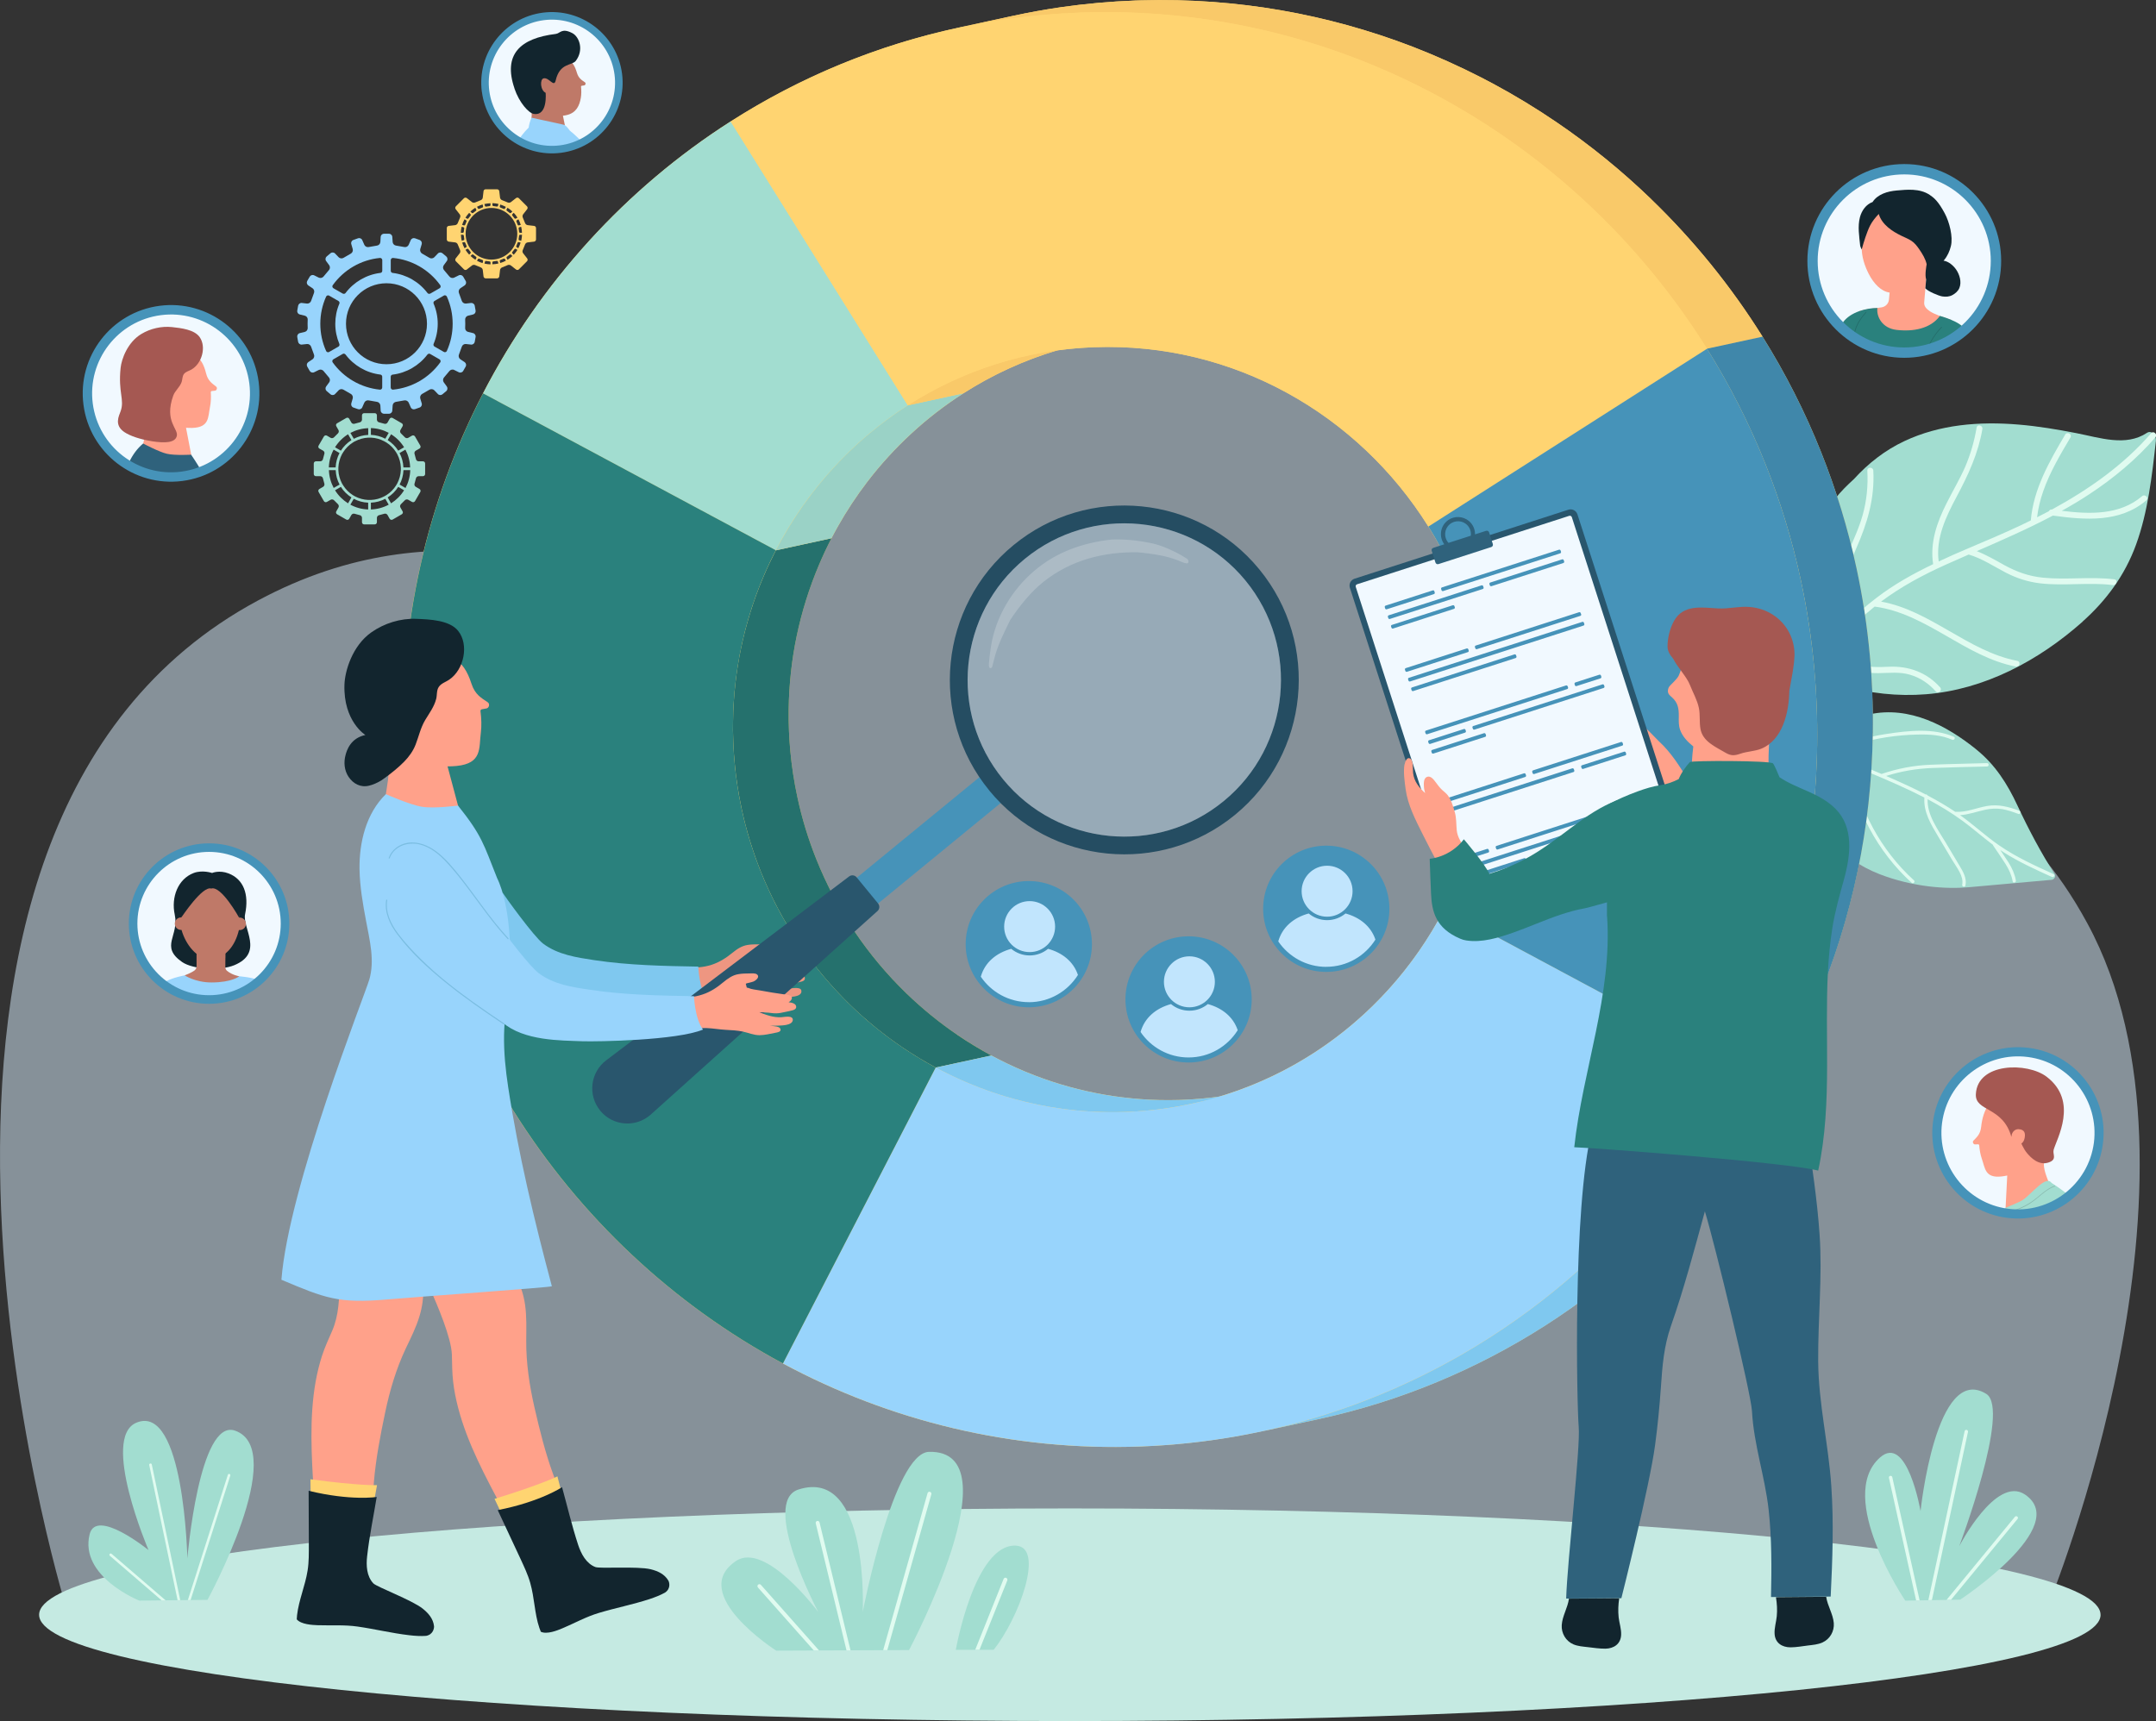<?xml version="1.0" encoding="UTF-8"?>
<svg xmlns="http://www.w3.org/2000/svg" xmlns:xlink="http://www.w3.org/1999/xlink" viewBox="0 0 419 334.54">
  <rect x="0" y="0" width="419" height="334.54" fill="#333333" stroke="none"/>
  <defs>
    <style>
      .cls-1 {
        clip-path: url(#clippath-4);
      }

      .cls-2 {
        fill: #ffd471;
      }

      .cls-3 {
        fill: #4087aa;
      }

      .cls-4 {
        fill: #f9c969;
      }

      .cls-5 {
        fill: #29566d;
      }

      .cls-6 {
        fill: #dbf1ff;
        opacity: .5;
      }

      .cls-7 {
        fill: none;
      }

      .cls-8 {
        fill: #254d62;
      }

      .cls-9 {
        fill: #25716d;
      }

      .cls-10 {
        clip-path: url(#clippath-1);
      }

      .cls-11 {
        fill: #a2ddd0;
      }

      .cls-12 {
        fill: #fff;
        mix-blend-mode: screen;
        opacity: .2;
      }

      .cls-13 {
        mix-blend-mode: multiply;
      }

      .cls-13, .cls-14 {
        opacity: .3;
      }

      .cls-13, .cls-15 {
        fill: #bf7968;
      }

      .cls-16 {
        isolation: isolate;
      }

      .cls-17 {
        fill: #f1f9ff;
      }

      .cls-18 {
        fill: #e0fbf0;
      }

      .cls-19 {
        fill: #ffd471;
      }

      .cls-20 {
        clip-path: url(#clippath-3);
      }

      .cls-21 {
        fill: #c5eae2;
      }

      .cls-14 {
        fill: #bfe4fd;
      }

      .cls-22 {
        fill: #9ad2c6;
      }

      .cls-23 {
        fill: #87b8ad;
      }

      .cls-24 {
        fill: #c1e5fd;
      }

      .cls-25 {
        fill: #2f627c;
      }

      .cls-26 {
        fill: #ffa18a;
      }

      .cls-27 {
        clip-path: url(#clippath-2);
      }

      .cls-28 {
        fill: #236b68;
      }

      .cls-29 {
        fill: #2a817d;
      }

      .cls-30 {
        fill: #a55852;
      }

      .cls-31 {
        fill: #7abde1;
      }

      .cls-32 {
        fill: #7fc8ef;
      }

      .cls-33 {
        fill: #ee9681;
      }

      .cls-34 {
        clip-path: url(#clippath);
      }

      .cls-35 {
        fill: #98d4fc;
      }

      .cls-36 {
        fill: #12252e;
      }

      .cls-37 {
        fill: #4693b9;
      }
    </style>
    <clipPath id="clippath">
      <path class="cls-7" d="M94.36,17.75c.92,7.12,7.45,12.15,14.57,11.22,7.12-.92,12.15-7.44,11.23-14.56-.92-7.12-7.44-12.15-14.56-11.23-7.12.92-12.15,7.44-11.23,14.57Z"/>
    </clipPath>
    <clipPath id="clippath-1">
      <path class="cls-7" d="M407.8,222.24c-1.12,8.63-9.03,14.73-17.66,13.61-8.63-1.12-14.73-9.02-13.61-17.66,1.12-8.64,9.02-14.73,17.66-13.61,8.63,1.12,14.73,9.03,13.61,17.66Z"/>
    </clipPath>
    <clipPath id="clippath-2">
      <path class="cls-7" d="M55.4,179.52c0,8.15-6.61,14.76-14.77,14.76s-14.76-6.61-14.76-14.76,6.61-14.77,14.76-14.77,14.77,6.61,14.77,14.77Z"/>
    </clipPath>
    <clipPath id="clippath-3">
      <path class="cls-7" d="M352.25,50.72c0,9.84,7.98,17.82,17.82,17.82s17.82-7.98,17.82-17.82-7.98-17.82-17.82-17.82-17.82,7.98-17.82,17.82Z"/>
    </clipPath>
    <clipPath id="clippath-4">
      <path class="cls-7" d="M17.12,78.56c1.15,8.9,9.31,15.18,18.21,14.03,8.9-1.15,15.19-9.3,14.03-18.21-1.16-8.9-9.31-15.18-18.21-14.03-8.9,1.15-15.19,9.3-14.03,18.21Z"/>
    </clipPath>
  </defs>
  <g class="cls-16">
    <g id="Layer_1" data-name="Layer 1">
      <g>
        <path class="cls-6" d="M12.68,311.85h385.45s34.19-83.22,7.54-132.35c-23.9-44.06-56.97-22.9-66.26-41.2-12.32-24.24-24.87-105.82-101.16-106.09-80.58-.28-90.29,80.6-105.01,80.6-18.72,0-47.19-15.32-83.04,3.88C-33.42,161.47,12.68,311.85,12.68,311.85Z"/>
        <path class="cls-21" d="M408.23,313.88c0,11.42-89.68,20.66-200.31,20.66S7.6,325.3,7.6,313.88s89.68-20.67,200.31-20.67,200.31,9.26,200.31,20.67Z"/>
        <g>
          <path class="cls-11" d="M370.27,311.13s-13.57-20.11-4.92-27.81c5.3-4.73,7.89,10.4,7.89,10.4,0,0,3-28.86,12.78-22.77,4.78,2.98-5.26,29.6-5.26,29.6,0,0,7.14-13.84,12.78-10.04,9.11,6.14-12.59,20.43-12.59,20.43l-10.68.2Z"/>
          <path class="cls-18" d="M375.45,311.03l7.01-32.69c.04-.17-.08-.36-.26-.4-.18-.04-.36.08-.39.25l-7.05,32.85.69-.02Z"/>
          <path class="cls-18" d="M379.17,310.96l12.92-15.7c.12-.14.1-.35-.04-.47-.15-.11-.36-.09-.47.05l-13.28,16.14.88-.02Z"/>
          <path class="cls-18" d="M373.06,311.08l-5.31-23.95c-.04-.18-.21-.29-.4-.25-.18.03-.3.21-.25.39l5.28,23.82h.68Z"/>
        </g>
        <g>
          <path class="cls-11" d="M40.32,310.99s15.94-29.19,5.36-32.9c-6.99-2.46-9.27,24.84-9.27,24.84,0,0-.62-30.26-9.9-26.39-7,2.92,2.35,24.76,2.35,24.76,0,0-10.16-8.25-11.44-3.07-2.04,8.23,9.65,12.9,9.65,12.9l13.24-.15Z"/>
          <path class="cls-18" d="M37.04,311.02l7.72-24.19c.04-.13-.03-.27-.16-.32-.13-.04-.27.03-.32.17l-7.77,24.34h.54Z"/>
          <path class="cls-18" d="M35.03,311.04l-5.53-26.37c-.03-.14-.16-.23-.3-.19-.14.03-.23.16-.2.29l5.51,26.27h.52Z"/>
          <path class="cls-18" d="M32.19,311.08l-10.51-9.05c-.11-.09-.27-.08-.36.03-.09.1-.08.27.03.36l10.07,8.67h.77Z"/>
        </g>
        <g>
          <path class="cls-11" d="M176.67,320.73s20.7-38.92,3.88-38.52c-6.91.17-12.89,31.13-12.89,31.13,0,0,1.36-28.24-12.48-23.81-7.48,2.4,3.84,23.81,3.84,23.81,0,0-10.25-13.83-16.02-9.89-9.4,6.39,7.85,17.4,7.85,17.4l25.81-.11Z"/>
          <path class="cls-11" d="M185.75,320.7s3.65-20.61,11.66-20.26c5.74.26.56,14.21-4.3,20.24,0,0-7.14.02-7.37.02Z"/>
          <path class="cls-18" d="M171.64,320.75l8.62-30.5c.06-.21.27-.33.47-.27.2.06.33.27.27.48l-8.56,30.29h-.8Z"/>
          <path class="cls-18" d="M164.51,320.79l-5.98-24.69c-.05-.2.08-.41.28-.46.2-.04.41.08.46.29l6.02,24.87h-.79Z"/>
          <path class="cls-18" d="M189.53,320.68l5.51-13.76c.08-.2.31-.3.5-.22.2.08.29.3.22.5l-5.4,13.47h-.84Z"/>
          <path class="cls-18" d="M158.16,320.82l-10.86-12.24c-.14-.16-.13-.41.03-.55.16-.14.4-.12.54.03l11.31,12.76h-1.03Z"/>
        </g>
        <g>
          <g>
            <g>
              <path class="cls-11" d="M404.71,120.84c4.51-4.01,8.22-8.92,10.43-15.02,2.29-6.32,3.08-13.26,3.84-20.12.13-1.08-.86-2.16-1.76-1.55-4.08,2.7-9.11.94-13.67.05-3.74-.73-7.5-1.36-11.26-1.67-7.62-.64-15.31-.03-22.2,3.22-3.71,1.74-7,4.29-9.81,7.39-1.29,1.16-2.52,2.4-3.65,3.8-5.97,7.36-9.6,18.31-7.69,28.86.95,5.26,4.8,6.21,8.95,7.42,5.4,1.57,10.97,2.17,16.41,1.73,11.32-.9,21.83-6.47,30.44-14.11Z"/>
              <path class="cls-18" d="M377.03,133.6c-2.56-2.9-6.12-4.17-9.92-4-2.15.11-4.14.13-6.22-.51-2-.61-3.86-1.6-5.69-2.58,2.82-2.94,5.72-5.82,8.88-8.4.08-.07.17-.12.25-.2,10.11,1.35,17.48,9.73,27.43,11.66.73.14,1.01-.97.28-1.11-9.63-1.87-16.82-9.78-26.47-11.52,3.88-2.9,8.13-5.18,12.55-7.17,1.49-.66,2.98-1.33,4.48-1.98,2.62.77,4.86,2.3,7.27,3.55,2.1,1.08,4.27,1.77,6.63,2.05,4.69.55,9.42-.25,14.12.34.73.09,1.01-1.03.28-1.12-4.6-.57-9.23.14-13.84-.32-2.71-.26-5.13-1.12-7.5-2.42-1.78-.98-3.51-2.01-5.39-2.74,5-2.18,9.99-4.36,14.8-6.91,6.24.86,13.02,1.42,18.15-2.96.57-.48-.27-1.29-.81-.82-4.39,3.74-10.21,3.52-15.62,2.85,1.81-1,3.59-2.06,5.33-3.21,4.75-3.12,9.13-6.77,12.86-11.06.49-.56-.33-1.37-.82-.81-5.39,6.21-12.11,10.92-19.28,14.83-.28-.04-.5.12-.6.33-.76.41-1.52.8-2.29,1.18.21-1.74.62-3.42,1.19-5.06,1.28-3.68,3.31-7.12,5.29-10.45.38-.64-.63-1.21-1.01-.57-3.07,5.19-6.17,10.58-6.69,16.69-.6.31-1.22.6-1.82.89-3.42,1.62-6.94,3.09-10.44,4.58-.03,0-.05.02-.07.03-1.87.79-3.73,1.61-5.57,2.48-.62-4.5,1.43-8.74,3.49-12.6,2.26-4.24,4.19-8.39,5-13.14.12-.73-.99-1.01-1.12-.28-.45,2.65-1.19,5.24-2.26,7.71-1.06,2.4-2.41,4.66-3.58,7-1.87,3.69-3.26,7.66-2.61,11.83-3.87,1.86-7.62,3.94-11.05,6.58-2.16,1.65-4.17,3.44-6.13,5.33-2.08-4.98.23-10.38,2.25-15.01,2.15-4.89,3.6-9.71,3.3-15.1-.05-.73-1.2-.72-1.16.02.16,2.93-.12,5.84-.92,8.68-.87,3.11-2.37,5.98-3.56,8.96-1.7,4.23-2.75,8.99-.79,13.3-2.15,2.1-4.22,4.31-6.28,6.5-.51.54.31,1.35.82.82.73-.79,1.47-1.57,2.21-2.36,3.35,1.79,6.83,3.55,10.71,3.47,2.09-.03,4.08-.3,6.12.31,1.96.57,3.67,1.73,5.02,3.27.49.54,1.3-.27.81-.83Z"/>
            </g>
            <g>
              <path class="cls-11" d="M384.07,145.67c-5.63-4.55-12.96-8.52-20.78-6.81-6.34,1.39-14.24,4.44-13.21,12.26,1.18,8.94,7.39,15.78,15.19,18.8,6.47,2.5,12.91,2.94,17.35,2.54,5.37-.47,10.73-.96,16.11-1.44.49-.05.86-.65.59-1.08-2.71-4.26-5.08-8.72-7.23-13.33-1.99-4.28-4.36-7.99-8.03-10.94Z"/>
              <path class="cls-18" d="M398.78,170.47c-3.17-1.44-6.36-2.88-9.31-4.75-.24-.16-.49-.31-.72-.48.56.83,1.11,1.65,1.64,2.48.65,1.06,1.16,2.2,1.38,3.43.07.41-.55.59-.62.18-.22-1.23-.72-2.32-1.38-3.37-.77-1.22-1.6-2.39-2.39-3.57-.04-.06-.06-.11-.05-.16-2-1.5-3.87-3.16-5.88-4.64-2.17-1.59-4.46-2.98-6.83-4.24-.14,3.06,2,5.9,3.5,8.41.9,1.51,1.82,3.04,2.72,4.56.7,1.17,1.41,2.39,1.13,3.79-.08.42-.71.25-.63-.15.32-1.67-1.09-3.36-1.89-4.7-.94-1.56-1.87-3.12-2.8-4.69-1.38-2.3-2.87-4.76-2.66-7.54-3.48-1.8-7.1-3.35-10.69-4.86-1.18-.51-2.36-1.01-3.56-1.48,1.53,8.62,5.73,16.52,12.22,22.43.32.28-.14.74-.45.47-6.68-6.08-10.99-14.28-12.48-23.17-2.45-.96-4.95-1.75-7.56-2.19-.41-.08-.25-.7.16-.63.96.15,1.91.37,2.85.61.02,0,.03-.01.06-.03,3.88-1.7,7.95-2.89,12.14-3.53,4.19-.63,9.06-1.18,13.04.57.38.17.06.73-.32.57-2.12-.93-4.43-1.07-6.72-1.01-2.04.04-4.08.22-6.1.53-3.82.6-7.55,1.67-11.1,3.18,1.29.38,2.56.83,3.8,1.31.13-.03.26,0,.32.12.67.26,1.33.54,1.99.81,1.36.56,2.72,1.14,4.07,1.71,3.11-1.05,6.25-1.67,9.54-1.79,3.64-.16,7.31-.2,10.96-.32.42,0,.43.65,0,.66-3.53.09-7.06.15-10.6.29-3.1.12-6.06.62-9.01,1.55,1.59.69,3.17,1.4,4.75,2.14.98.47,1.96.95,2.92,1.45.15-.03.33.05.4.21,1.84.97,3.64,2.01,5.37,3.17,0,0,.02,0,.03,0,2.12.13,4.07-.77,6.12-1.13,2.21-.39,4.21.15,6.27.91.39.14.23.78-.16.63-1.04-.39-2.08-.76-3.18-.94-1.11-.17-2.21-.1-3.31.14-1.61.34-3.17.94-4.83,1.04,2.63,1.87,4.99,4.09,7.64,5.91,3.27,2.25,6.91,3.91,10.51,5.54.38.18.07.74-.32.57Z"/>
            </g>
            <g>
              <path class="cls-2" d="M363.85,134.45c-.1-2.35-.25-4.69-.47-7.01-.53-5.79-1.4-11.47-2.6-17.02-1.67-7.76-3.97-15.28-6.85-22.49-3.14-7.89-6.97-15.41-11.4-22.5-6.13-9.8-13.42-18.78-21.66-26.73-5.7-5.5-11.85-10.5-18.39-14.95-3.98-2.71-8.11-5.22-12.36-7.5-.75-.4-1.5-.8-2.25-1.18-4.33-2.22-8.79-4.22-13.35-5.99-4.18-1.61-8.46-3.02-12.82-4.22-4.19-1.15-8.44-2.11-12.77-2.86-4.32-.75-8.71-1.29-13.15-1.62-4.63-.34-9.33-.45-14.07-.31-.35,0-.7.02-1.04.03-4.91.18-9.75.62-14.5,1.3-3.15.46-6.27,1.02-9.35,1.69l-10.81,2.34c.16-.04.33-.06.49-.1-16.1,3.43-31.11,9.71-44.52,18.28-20.32,12.99-36.95,31.27-48.12,52.86-10.82,20.92-16.51,44.97-15.44,70.37,1.07,25.39,8.76,48.94,21.31,69.01,12.95,20.71,31.06,37.71,52.41,49.18,20.7,11.12,44.43,17.06,69.44,16.14,8.51-.31,16.8-1.42,24.81-3.22-.31.07-.62.16-.94.23l10.81-2.34c15.91-3.45,30.74-9.69,44-18.17,13.51-8.64,25.38-19.61,35.11-32.34,3.88-5.07,7.41-10.42,10.57-16.02.84-1.49,1.65-2.99,2.44-4.5,1.6-3.09,3.09-6.25,4.46-9.47,1.81-4.27,3.43-8.65,4.82-13.13,1.31-4.22,2.43-8.52,3.34-12.89.9-4.3,1.6-8.66,2.09-13.09h0c.5-4.52.79-9.11.85-13.75.04-2.66,0-5.33-.11-8.02ZM280.72,176.65c-9.01,17.43-24.68,30.79-43.76,36.5-2.39.33-4.81.55-7.27.64-.19,0-.37.01-.56.02-2.52.07-5.02.02-7.48-.17-2.36-.18-4.7-.46-7-.86-2.3-.4-4.57-.91-6.8-1.52-2.32-.64-4.6-1.39-6.83-2.25-2.44-.94-4.82-2.01-7.13-3.2-.41-.21-.82-.43-1.23-.65-2.27-1.22-4.47-2.56-6.6-4-3.52-2.39-6.82-5.09-9.88-8.04-7.52-7.27-13.55-16.14-17.53-26.09-1.55-3.87-2.79-7.9-3.68-12.06-.64-2.96-1.11-5.99-1.39-9.08-.11-1.24-.2-2.49-.25-3.74-.06-1.43-.08-2.84-.06-4.25.03-2.46.19-4.9.45-7.3.26-2.36.63-4.68,1.11-6.97.49-2.34,1.09-4.64,1.79-6.89.75-2.4,1.61-4.75,2.59-7.05.73-1.72,1.52-3.41,2.38-5.06.41-.8.84-1.59,1.28-2.37,1.69-2.99,3.57-5.84,5.64-8.55,5.19-6.79,11.53-12.65,18.73-17.26,5.59-3.58,11.72-6.4,18.22-8.34,2.35-.32,4.73-.53,7.15-.62,27.11-.99,51.37,13.1,64.97,34.85,6.69,10.7,10.81,23.26,11.38,36.79.57,13.55-2.49,26.37-8.26,37.52Z"/>
              <g class="cls-16">
                <path class="cls-9" d="M186.06,201.16c-3.52-2.39-6.82-5.09-9.88-8.04-7.52-7.27-13.55-16.14-17.53-26.09-1.55-3.87-2.79-7.9-3.68-12.06-.64-2.96-1.11-5.99-1.39-9.08-.11-1.24-.2-2.49-.25-3.74-.06-1.43-.08-2.84-.06-4.25.03-2.46.19-4.9.45-7.3.26-2.36.63-4.68,1.11-6.97.49-2.34,1.09-4.64,1.79-6.89.75-2.4,1.61-4.75,2.59-7.05.73-1.72,1.52-3.41,2.38-5.06l-10.81,2.35c-.85,1.65-1.65,3.34-2.38,5.06-.98,2.29-1.84,4.64-2.59,7.05-.7,2.25-1.3,4.55-1.79,6.89-.48,2.29-.85,4.61-1.11,6.97-.27,2.4-.42,4.84-.45,7.3-.02,1.41,0,2.83.06,4.25.05,1.26.14,2.5.25,3.74.28,3.09.75,6.12,1.39,9.08.9,4.17,2.14,8.19,3.68,12.06,3.98,9.95,10.01,18.83,17.53,26.09,3.06,2.96,6.37,5.65,9.88,8.04,2.13,1.45,4.33,2.78,6.6,4l10.81-2.34c-2.27-1.22-4.47-2.56-6.6-4Z"/>
                <path class="cls-22" d="M176.43,78.79c-7.21,4.61-13.54,10.47-18.73,17.26-2.07,2.71-3.95,5.56-5.64,8.55-.44.78-.87,1.57-1.28,2.37l10.81-2.35c.41-.8.84-1.59,1.28-2.37,1.69-2.99,3.57-5.84,5.64-8.55,5.19-6.79,11.53-12.65,18.73-17.26l-10.81,2.35Z"/>
                <path class="cls-4" d="M199.93,69.07c-8.49,1.84-16.42,5.18-23.5,9.72l10.81-2.35c7.09-4.53,15.01-7.87,23.5-9.71l-10.81,2.34Z"/>
                <path class="cls-32" d="M237.44,213.1c-2.54.36-5.13.6-7.75.7-.19,0-.37.01-.56.02-2.52.07-5.02.02-7.48-.17-2.36-.18-4.7-.46-7-.86-2.3-.4-4.57-.91-6.8-1.52-2.32-.64-4.6-1.39-6.83-2.25-2.44-.94-4.82-2.01-7.13-3.2-.41-.21-.82-.43-1.23-.65l-10.81,2.34c.41.22.82.44,1.23.65,2.31,1.19,4.69,2.26,7.13,3.2,2.23.86,4.51,1.61,6.83,2.25,2.23.61,4.5,1.12,6.8,1.52,2.3.4,4.63.69,7,.86,2.47.18,4.96.24,7.48.17.18,0,.37-.01.56-.02,2.62-.09,5.21-.33,7.75-.7,1.68-.24,3.34-.54,4.98-.9l10.81-2.35c-1.64.36-3.3.66-4.98.9Z"/>
                <path class="cls-32" d="M337.6,207.16c-.79,1.52-1.6,3.02-2.44,4.5-3.16,5.6-6.69,10.95-10.57,16.02-9.72,12.73-21.6,23.7-35.11,32.34-13.26,8.48-28.09,14.72-44,18.17l10.81-2.34c15.91-3.45,30.74-9.69,44-18.17,13.51-8.64,25.38-19.61,35.11-32.34,3.88-5.07,7.41-10.42,10.57-16.02.84-1.49,1.65-2.99,2.44-4.5l-10.81,2.35Z"/>
                <path class="cls-4" d="M320.89,38.7c-5.7-5.5-11.85-10.5-18.39-14.95-3.98-2.71-8.11-5.22-12.36-7.5-.75-.4-1.5-.8-2.25-1.18-4.33-2.22-8.79-4.22-13.35-5.99-4.18-1.61-8.46-3.02-12.82-4.22-4.19-1.15-8.44-2.11-12.77-2.86-4.32-.75-8.71-1.29-13.15-1.62-4.63-.34-9.33-.45-14.07-.31-.35,0-.7.02-1.04.03-4.91.18-9.75.62-14.5,1.3-3.15.46-6.27,1.02-9.35,1.69l-10.81,2.34c3.08-.67,6.19-1.23,9.35-1.68,4.75-.69,9.59-1.12,14.5-1.3.35-.01.7-.02,1.04-.03,4.74-.14,9.43-.03,14.07.31,4.44.33,8.83.88,13.15,1.62,4.32.75,8.59,1.71,12.77,2.86,4.36,1.2,8.63,2.61,12.81,4.22,4.57,1.76,9.03,3.76,13.35,5.99.75.39,1.5.78,2.25,1.18,4.25,2.29,8.38,4.79,12.36,7.5,6.54,4.45,12.69,9.46,18.39,14.95,8.24,7.95,15.53,16.92,21.66,26.73l10.81-2.34c-6.13-9.8-13.42-18.78-21.66-26.73Z"/>
                <path class="cls-3" d="M363.97,142.48c.04-2.66,0-5.33-.11-8.02-.1-2.35-.25-4.69-.47-7.01-.53-5.79-1.4-11.47-2.6-17.02-1.67-7.76-3.97-15.28-6.85-22.49-3.14-7.89-6.97-15.41-11.4-22.5l-10.81,2.34c4.43,7.09,8.26,14.61,11.4,22.5,2.88,7.21,5.18,14.73,6.85,22.49,1.19,5.55,2.07,11.23,2.59,17.02.21,2.32.37,4.66.47,7.02.11,2.69.15,5.36.11,8.02-.06,4.64-.35,9.23-.86,13.75-.49,4.43-1.19,8.79-2.09,13.09-.91,4.38-2.03,8.68-3.34,12.89-1.39,4.48-3,8.86-4.82,13.13-1.37,3.22-2.86,6.38-4.45,9.47l10.81-2.35c1.6-3.09,3.09-6.25,4.46-9.47,1.81-4.27,3.43-8.65,4.82-13.13,1.31-4.22,2.43-8.52,3.34-12.89.9-4.3,1.6-8.66,2.09-13.09h0c.5-4.52.79-9.11.85-13.75Z"/>
              </g>
              <g>
                <path class="cls-11" d="M142,23.61l34.42,55.18c-10.83,6.93-19.69,16.67-25.66,28.17l-56.88-30.49c11.17-21.59,27.79-39.87,48.12-52.86Z"/>
                <path class="cls-35" d="M280.72,176.65l56.88,30.5c-11.17,21.59-27.79,39.87-48.12,52.86-19.7,12.6-42.86,20.25-67.87,21.16-25.01.91-48.75-5.02-69.44-16.14l29.68-57.52c11.04,5.94,23.7,9.12,37.03,8.63,27.11-.99,50.12-16.81,61.84-39.49Z"/>
                <path class="cls-2" d="M209.88,2.44c25.01-.91,48.75,5.03,69.45,16.16,21.35,11.47,39.46,28.47,52.41,49.18l-54.15,34.56c-13.6-21.76-37.86-35.85-64.97-34.85-13.33.49-25.68,4.58-36.19,11.31l-34.42-55.18c19.7-12.6,42.86-20.26,67.87-21.17Z"/>
                <path class="cls-37" d="M331.73,67.77c12.55,20.07,20.24,43.63,21.31,69.03,1.07,25.39-4.62,49.44-15.44,70.36l-56.88-30.5c5.77-11.16,8.83-23.98,8.26-37.52-.57-13.54-4.7-26.09-11.38-36.79l54.15-34.56Z"/>
                <path class="cls-29" d="M93.89,76.47l56.88,30.49c-5.77,11.16-8.83,23.98-8.26,37.52,1.16,27.52,16.91,50.97,39.33,63.03l-29.68,57.52c-21.35-11.47-39.46-28.47-52.41-49.18-12.55-20.08-20.24-43.63-21.31-69.01-1.07-25.4,4.62-49.45,15.44-70.37Z"/>
              </g>
            </g>
          </g>
          <g>
            <g class="cls-34">
              <g>
                <path class="cls-17" d="M94.36,17.75c.92,7.12,7.45,12.15,14.57,11.22,7.12-.92,12.15-7.44,11.23-14.56-.92-7.12-7.44-12.15-14.56-11.23-7.12.92-12.15,7.44-11.23,14.57Z"/>
                <g>
                  <path class="cls-15" d="M113.67,16c-.63-.45-1.24-.78-1.56-1.88-.75-2.58-2.05-3.19-4.73-2.69-2.27.43-2.7,7.15-2.71,7.17-.08.67-.5,1.06-.86,1.28l-.98.19s.3.62.44,1.41c.23,1.23-.22,2.55-.43,4.05-.02.16,2.31.88,2.47.91.93.21,3.96.95,4.82-.36l-.73-3.59c.26-.02.54-.07.81-.14,1.79-.44,2.41-1.83,2.67-3.33.11-.66.12-1.39.04-2.17-.01-.09.06-.17.14-.18l.4-.06c.33,0,.46-.45.21-.62Z"/>
                  <path class="cls-36" d="M99.98,17.21c.94,2.77,2.78,4.78,3.75,4.93,2.76.44,2.31-4.1,2.31-4.1-1.06-.5-1.14-2.63-.4-2.81,1.08-.25,2.02,1.88,2.36.39.79-3.44,3.17-2.84,3.9-3.79,1.63-2.14.66-4.7-.67-5.39-2.09-1.08-2.34.06-3.24.16-6.87.83-10.28,3.96-8,10.6Z"/>
                  <path class="cls-35" d="M98.98,31.55c.58-2.55,1.89-4.92,3.76-6.74.1-.7.27-1.28.57-1.94,1.5.37,6.2,1.31,6.42,1.44.38.24.71.66.99,1.06,2.3,1.83,4.5,4.47,6.07,7.32h-18.02c.06-.39.12-.77.21-1.14Z"/>
                </g>
              </g>
            </g>
            <path class="cls-37" d="M93.64,17.85c-.97-7.51,4.35-14.41,11.86-15.39,7.51-.97,14.41,4.35,15.39,11.86.97,7.51-4.35,14.41-11.86,15.38-7.51.97-14.41-4.35-15.38-11.86ZM95.09,17.66c.87,6.71,7.04,11.46,13.75,10.59,6.71-.87,11.46-7.04,10.59-13.74-.87-6.71-7.04-11.46-13.75-10.59-6.71.87-11.46,7.03-10.59,13.74Z"/>
          </g>
          <g>
            <g class="cls-10">
              <g>
                <path class="cls-17" d="M407.8,222.24c-1.12,8.63-9.03,14.73-17.66,13.61-8.63-1.12-14.73-9.02-13.61-17.66,1.12-8.64,9.02-14.73,17.66-13.61,8.63,1.12,14.73,9.03,13.61,17.66Z"/>
                <g>
                  <g>
                    <path class="cls-26" d="M397.23,226.18c0-1.01.06-1.69.06-1.69,0,0-1.64-.08-2.11-1.57,0-.02-1.88-10.26-4.77-10.28-3.42-.03-5.04,3.04-5.39,6.4-.15,1.43-.83,1.98-1.5,2.68-.26.27-.01.8.4.73l.5-.02c.11,0,.21.08.22.19.08.95.24,1.84.51,2.62.65,1.83.6,3.81,3.84,3.44.38-.04.74-.11,1.1-.18l-.33,6.48c1.35,1.43,5.25-1.72,6.36-2.19.18-.08,2.61-1.38,2.54-1.57-.6-1.81-1.47-3.45-1.46-5.02Z"/>
                    <path class="cls-30" d="M399.09,223.56c.56-2.12,4.95-9.45-1.34-14.26-3.75-2.86-13.48-2.78-13.76,3.41-.15,3.4,5.22,2.32,6.9,8.25,0-.05.93-.53,1.15-.35-.19-1.38.53,1.91,1.9,3.54.71.84,2.24,2.46,4.17,1.82,1.73-.57.78-1.6.99-2.4Z"/>
                    <path class="cls-26" d="M393.48,221.15c-.14.79-.59,1.37-1.37,1.24-.7-.12-1.24-.73-1.19-1.53.05-.8.66-1.4,1.36-1.37,1.28.06,1.33.9,1.2,1.66Z"/>
                  </g>
                  <path class="cls-11" d="M398.68,229.91c-1.12-1.51-3.82,2.18-5.63,3.38-.55.37-3.26,1.47-3.26,1.47-1.2,1.12-2.32,1.72-3.44,3.61-.13.23-.25.47-.35.71l24.6,3.19c-2.92-4.96-7.01-9.23-11.92-12.35Z"/>
                  <path class="cls-23" d="M399.36,230.6c-1.87.66-3.22,2.31-4.87,3.36-1.49.94-3.14,1.6-4.92,1.7-.08,0-.08-.13,0-.14,1.87-.11,3.6-.85,5.15-1.87,1.54-1.02,2.81-2.54,4.58-3.17.08-.03.14.09.06.12h0Z"/>
                </g>
              </g>
            </g>
            <path class="cls-37" d="M390.03,236.72c-9.1-1.18-15.55-9.55-14.37-18.65,1.18-9.11,9.55-15.55,18.65-14.38,9.11,1.18,15.55,9.55,14.37,18.65-1.18,9.11-9.55,15.56-18.65,14.38ZM394.08,205.46c-8.13-1.05-15.61,4.71-16.66,12.84-1.05,8.14,4.71,15.61,12.84,16.66,8.14,1.05,15.61-4.71,16.67-12.84,1.05-8.13-4.71-15.61-12.84-16.66Z"/>
          </g>
          <g>
            <g class="cls-27">
              <g>
                <path class="cls-17" d="M55.4,179.52c0,8.15-6.61,14.76-14.77,14.76s-14.76-6.61-14.76-14.76,6.61-14.77,14.76-14.77,14.77,6.61,14.77,14.77Z"/>
                <g>
                  <path class="cls-36" d="M45.5,187.63c5.9-2.43,1.57-7.21,2.13-9.92.82-3.93-.33-6.82-3.2-7.93-1.81-.7-3.21-.09-3.21-.09,0,0-1.87-.64-3.57,0-3.07,1.16-4.42,4.71-3.69,8.1.9,4.15-2.94,6.16,1.42,9.2,2.19,1.52,7.58,1.69,10.11.64Z"/>
                  <path class="cls-35" d="M55.35,194.85c-2.74-3.84-4.9-4.7-8.85-5.09l-10.61-.18c-3.52.75-6.02,1.8-8.63,6.57-.07.13-.14.26-.21.39h29.46c-.39-.59-.77-1.17-1.16-1.7Z"/>
                  <path class="cls-15" d="M38.2,184.31v3.51c0,.32-.15.64-.4.82-.69.5-1.91.95-1.91.95,0,0,2.06,1.38,5.2,1.38,4,0,5.41-1.2,5.41-1.2,0,0-1.4-.23-2.4-1.08-.2-.17-.31-.42-.31-.69l.03-3.69h-5.62Z"/>
                  <path class="cls-13" d="M43.8,186.14c-1.25,1.1-4.25,1.17-5.59.02v-1.46l5.59-.02v1.46Z"/>
                  <path class="cls-15" d="M46.58,178.36s-.08,0-.12,0v-2.16c.01-3.09-2.27-4.58-5.36-4.59h0c-3.1,0-5.84,1.46-5.85,4.55v2.17h-.06c-.67,0-1.22.54-1.22,1.21,0,.67.54,1.22,1.22,1.22h.09c.79,2.81,2.97,5.64,5.51,5.64h0c2.95,0,4.91-2.52,5.64-5.62.05,0,.1.01.15.01.68,0,1.22-.54,1.22-1.21s-.54-1.22-1.21-1.22Z"/>
                  <path class="cls-36" d="M46.46,178.36c1.52-9.27-7.69-8.62-10.28-6.35-1.69,1.47-.94,6.32-.94,6.32.04,0,4.08-6.2,5.81-5.61,1.95-.64,5.41,5.64,5.41,5.64Z"/>
                </g>
              </g>
            </g>
            <path class="cls-37" d="M40.63,195.12c-8.6,0-15.59-7-15.59-15.6s7-15.59,15.59-15.59,15.6,7,15.6,15.59-7,15.6-15.6,15.6ZM40.63,165.59c-7.68,0-13.93,6.25-13.93,13.93s6.25,13.93,13.93,13.93,13.93-6.25,13.93-13.93-6.25-13.93-13.93-13.93Z"/>
          </g>
          <g>
            <g class="cls-20">
              <g>
                <path class="cls-17" d="M352.25,50.72c0,9.84,7.98,17.82,17.82,17.82s17.82-7.98,17.82-17.82-7.98-17.82-17.82-17.82-17.82,7.98-17.82,17.82Z"/>
                <g>
                  <path class="cls-26" d="M368.3,66.79c-2.29-.17-7.28-6.34-6.95-6.32,2.15-.58,2.91-.47,4.34-.73.76-.13,1.34-.73,1.41-1.5l.13-1.37c-1.67-.23-3.08-1.75-4.04-3.6-.79-1.52-1.44-3.42-1.38-5.35,0,0,0-.22.02-.33.28-4.8,2.63-8.44,7.09-8.31,3.88.11,6.96,4.17,7.24,8.97.14,2.25-1.35,5.6-1.83,6.05l-.38,4.48c-.06.76.43,1.26,1.1,1.72.87.6,2.95,1.31,4.17,1.68,0,0-5.97,4.98-10.91,4.62Z"/>
                  <path class="cls-36" d="M361.52,47.78c.02.23.29.71.29.71.36-1.35.99-3.38,1.62-4.63.44-.86,1.04-1.58,1.69-2.27.61,2.06,2.57,3.36,4.46,4.27.62.3,1.29.56,1.87.94.65.42,1.11,1.03,1.55,1.67.61.89,1.2,1.84,1.43,2.89-.05.3-.39,2.1-.1,2.94l-.15,1.74c.46.58,2.58,1.47,3.29,1.58.7.1,1.33.07,1.96-.26.57-.31,1.11-.77,1.36-1.38.48-1.15.04-2.62-.64-3.6-.54-.77-1.45-1.57-2.44-1.71.03-.04.07-.06.1-.1.66-.79,1.09-1.74,1.33-2.73.45-1.8-.28-4.67-1.2-6.38-1.24-2.32-2.08-3.02-2.92-3.58-1.96-1.31-4.48-1.02-6.44-.85-1.73.15-3.67.71-4.66,2.24-1.26.46-2.1,1.64-2.45,2.93-.48,1.81-.14,3.74.04,5.57Z"/>
                  <g>
                    <path class="cls-29" d="M354.15,69.5c.08-.14.16-.29.25-.44.52-.85,1.1-1.66,1.6-2.53.52-.89.99-1.82,1.54-2.7.17-.41.37-.81.64-1.19,1.43-1.99,4.62-2.8,6.68-2.77-.23,1.68.95,3.93,3.69,4.25,3.29.39,6.64-.24,8.45-2.71,0,0,4.01,1.04,4.87,2.64.9,1.68.74,3.66.21,5.45h-27.94Z"/>
                    <path class="cls-28" d="M377.38,63.64c-1.61,1.64-2.71,3.68-3.38,5.86h-.13c.68-2.21,1.79-4.29,3.42-5.95.06-.06.15.03.09.09Z"/>
                    <path class="cls-28" d="M360.58,64.29c-.39,1.37-.53,2.83-.74,4.23-.01.09-.14.05-.13-.03.23-1.49.36-3.06.82-4.5.41-1.28,1.21-2.38,2.1-3.37.06-.06.15.03.09.09-.94,1.06-1.75,2.21-2.14,3.59Z"/>
                  </g>
                </g>
              </g>
            </g>
            <path class="cls-37" d="M351.25,50.72c0-10.38,8.44-18.83,18.83-18.83s18.83,8.44,18.83,18.83-8.45,18.83-18.83,18.83-18.83-8.45-18.83-18.83ZM353.25,50.72c0,9.27,7.55,16.82,16.82,16.82s16.82-7.54,16.82-16.82-7.54-16.82-16.82-16.82-16.82,7.54-16.82,16.82Z"/>
          </g>
          <g>
            <g class="cls-1">
              <g>
                <path class="cls-17" d="M17.12,78.56c1.15,8.9,9.31,15.18,18.21,14.03,8.9-1.15,15.19-9.3,14.03-18.21-1.16-8.9-9.31-15.18-18.21-14.03-8.9,1.15-15.19,9.3-14.03,18.21Z"/>
                <g>
                  <path class="cls-26" d="M28.4,81.8c-.16-1.05-.31-1.76-.31-1.76,0,0,1.69-.32,1.96-1.94,0-.03.93-8.89,3.93-9.34,3.55-.53,5.22.36,6.07,3.81.36,1.46,1.15,1.94,1.95,2.57.31.24.13.83-.31.81l-.52.06c-.12,0-.21.12-.2.23.06,1,.02,1.95-.15,2.8-.41,2-.07,4.05-3.49,4.14-.4,0-.79,0-1.18-.03l1.29,6.69c-1.19,1.68-5.72-1.03-6.94-1.35-.2-.05-2.91-1.05-2.88-1.26.36-1.97,1.03-3.8.79-5.44Z"/>
                  <path class="cls-30" d="M29.44,85.75c-2.2-.35-4.15-1.01-5.26-1.75-2.04-1.37-1.07-3.13-.74-4.06.81-2.27-.51-3.63,0-8.43.18-1.75,1.37-4.99,4.01-6.58,1.77-1.07,3.94-1.57,5.99-1.35,1.7.19,4.34.46,5.38,1.97,1.32,1.92.41,5.13-1.63,6.29-.47.27-1.06.39-1.42.83-.35.43-.3,1.04-.46,1.55-.33,1.02-1.29,1.7-1.64,2.68-1.82,5.05,1.09,6.45.68,7.89-.36,1.27-2.23,1.39-4.89.97Z"/>
                  <path class="cls-25" d="M37.14,88.38s-3.13.19-4.72-.18c-1.52-.35-4.6-1.99-4.6-1.99-2.32,1.95-3.52,4.91-3.97,7.89l16.8,1.2c-.77-2.41-1.37-3.79-3.51-6.92Z"/>
                </g>
              </g>
            </g>
            <path class="cls-37" d="M16.22,78.67c-1.22-9.39,5.43-18.02,14.82-19.23,9.39-1.22,18.02,5.43,19.23,14.82,1.22,9.39-5.43,18.02-14.82,19.23-9.39,1.22-18.02-5.43-19.23-14.82ZM18.03,78.44c1.09,8.39,8.79,14.33,17.18,13.24,8.39-1.08,14.33-8.79,13.24-17.18-1.09-8.39-8.79-14.33-17.18-13.24-8.39,1.09-14.33,8.79-13.24,17.18Z"/>
          </g>
          <g>
            <path class="cls-37" d="M212.21,183.53c0,6.78-5.49,12.27-12.27,12.27s-12.27-5.49-12.27-12.27,5.49-12.27,12.27-12.27,12.27,5.49,12.27,12.27Z"/>
            <g>
              <path class="cls-24" d="M199.94,194.81c4.03,0,7.55-2.12,9.55-5.3-.87-2.6-3.03-4.32-5.81-5.08-.97.81-2.22,1.29-3.58,1.29s-2.61-.49-3.58-1.29c-2.9.8-5.12,2.62-5.91,5.42,2.03,2.99,5.45,4.95,9.33,4.95Z"/>
              <path class="cls-24" d="M200.1,185.07c2.73,0,4.95-2.22,4.95-4.95s-2.22-4.96-4.95-4.96-4.95,2.22-4.95,4.96,2.22,4.95,4.95,4.95Z"/>
            </g>
          </g>
          <g>
            <path class="cls-37" d="M243.26,194.26c0,6.78-5.49,12.27-12.27,12.27s-12.27-5.5-12.27-12.27,5.49-12.26,12.27-12.26,12.27,5.49,12.27,12.26Z"/>
            <g>
              <path class="cls-24" d="M230.99,205.55c4.03,0,7.55-2.12,9.55-5.3-.88-2.61-3.03-4.32-5.81-5.08-.97.81-2.22,1.29-3.58,1.29s-2.61-.48-3.58-1.29c-2.9.8-5.12,2.63-5.91,5.43,2.03,2.99,5.45,4.95,9.33,4.95Z"/>
              <path class="cls-24" d="M231.15,195.8c2.73,0,4.95-2.22,4.95-4.95s-2.22-4.96-4.95-4.96-4.95,2.23-4.95,4.96,2.22,4.95,4.95,4.95Z"/>
            </g>
          </g>
          <g>
            <path class="cls-37" d="M270.02,176.65c0,6.78-5.49,12.27-12.27,12.27s-12.27-5.49-12.27-12.27,5.49-12.27,12.27-12.27,12.27,5.5,12.27,12.27Z"/>
            <g>
              <path class="cls-24" d="M257.75,187.93c4.03,0,7.55-2.12,9.55-5.29-.87-2.6-3.03-4.32-5.81-5.08-.97.81-2.22,1.3-3.58,1.3s-2.61-.49-3.58-1.3c-2.9.8-5.12,2.63-5.91,5.43,2.03,2.98,5.45,4.95,9.33,4.95Z"/>
              <path class="cls-24" d="M257.91,178.19c2.73,0,4.95-2.22,4.95-4.96s-2.22-4.95-4.95-4.95-4.95,2.22-4.95,4.95,2.22,4.96,4.95,4.96Z"/>
            </g>
          </g>
        </g>
        <g>
          <g>
            <path class="cls-26" d="M98.24,294.35l10.79-4c-.53-1.21-1.05-2.43-1.49-3.67-1.56-4.26-2.67-8.72-3.68-13.14-.97-4.27-1.62-8.56-1.59-12.94.01-2.33.11-4.67-.23-7-.26-1.78-.8-3.51-1.56-5.14l-16.82,2.21c1.3,2.95,4.07,9.37,4.16,12.66.05,1.78.04,3.54.25,5.3.2,1.71.54,3.4.98,5.07,1.84,7.02,5.37,13.46,8.74,19.83.14.28.3.54.44.82Z"/>
            <path class="cls-2" d="M109.18,290.3c-.28-1.1-.56-2.21-.85-3.32,0,0-3.13,1.57-12.22,4.37,0,0,.69,1.45,1.53,3.22l11.55-4.27Z"/>
            <path class="cls-36" d="M129.88,307.22c-.77-1.29-2.08-1.85-3.44-2.19-2.61-.62-9.82-.07-10.75-.43-1.78-.7-2.75-2.56-3.33-4.3-1.21-3.67-2.1-7.49-3.13-11.22,0,0-4.18,2.82-12.5,4.46,0,0,2.94,6.3,4.41,9.44.71,1.54,1.45,3.08,1.91,4.72.41,1.44.62,2.91.84,4.39.22,1.46.45,2.94.93,4.34.08.25.28.75.28.75,1.19.57,3.22-.26,4.18-.66,2.4-1.01,4.61-2.26,7.14-3.01,3.24-.97,6.57-1.62,9.79-2.67,1.1-.37,2.13-.76,3.06-1.29,1.14-.79.81-2.01.6-2.35Z"/>
          </g>
          <path class="cls-33" d="M155.74,192.76c.14-1.04-1.71-.64-2.22-.62-1.53.05-2.9-.47-4.27-1.05.6.05,1.21.07,1.8.14.5.06,1,.15,1.5.14.57,0,1.14-.14,1.69-.25.52-.1,1.06-.18,1.57-.33.27-.08.56-.21.61-.52.11-.72-.82-.97-1.49-1.02.25-.11.45-.26.59-.51.47-.84-.68-.92-1.22-1-1.65-.27-3.29-.52-4.93-.87-.68-.15-1.55-.2-2.18-.5-.11-.03-.21-.05-.31-.07-.06-.25-.12-.49-.17-.74.04-.1.54-.18.64-.2.28-.06.55-.12.82-.22.47-.18,1.33-.85.75-1.36-.32-.29-1.14-.22-1.53-.22-.68,0-1.38,0-2.04.11-1.18.17-2.09.79-2.99,1.52-1.24,1.01-2.53,1.84-4.05,2.34-.81.26-1.65.43-2.5.49-.79.07-1.58,0-2.36.16-.04,0,1.44,5.48,1.92,6.64,2.13-1.38,4.98-.51,7.33-.35,1.1.07,2.22.13,3.31.38,1.07.25,2.1.73,3.21.75,1.03,0,2.1-.25,3.12-.42.36-.06,1.18-.16.98-.74-.18-.5-1.21-.52-1.59-.6-.14-.02-.26-.03-.38-.06.43.03.87.04,1.3.03.73-.02,2.95.05,3.1-1.02Z"/>
          <path class="cls-32" d="M135.71,187.89c-6.74-.12-13.5-.25-20.18-1.25-3.48-.53-7.08-1.05-9.97-3.21-1.81-1.36-7.39-9.14-7.88-9.9l-6.97,10.34c.61,1.11,6.79,8.26,7.77,9.12,4.17,3.63,11.34,3.51,15.54,3.67,2.82.11,18.4-.15,23.44-2.26-1.6-2.17-1.75-6.5-1.75-6.5Z"/>
          <g>
            <rect class="cls-37" x="176" y="144.44" width="6.5" height="39.86" transform="translate(192.74 -78.46) rotate(50.66)"/>
            <path class="cls-8" d="M192.28,153.68c-11.87-14.45-9.75-35.87,4.7-47.73,14.46-11.87,35.88-9.76,47.74,4.7,11.87,14.46,9.75,35.88-4.71,47.74-14.45,11.86-35.87,9.75-47.74-4.71ZM242.05,112.85c-10.66-12.98-29.89-14.88-42.88-4.22-12.98,10.65-14.88,29.89-4.22,42.87,10.65,12.99,29.89,14.88,42.87,4.22,12.98-10.65,14.88-29.88,4.23-42.87Z"/>
            <path class="cls-5" d="M116.65,215.89h0c-2.46-2.99-1.94-7.44,1.15-9.78l47.21-35.74c.46-.35,1.12-.28,1.48.18l4.15,5.06c.37.45.32,1.1-.11,1.48l-44.05,39.55c-2.89,2.6-7.37,2.26-9.84-.75Z"/>
            <path class="cls-14" d="M237.82,155.71c-12.98,10.66-32.22,8.76-42.87-4.22-10.66-12.98-8.76-32.22,4.22-42.87,12.99-10.66,32.22-8.76,42.88,4.22,10.65,12.99,8.76,32.22-4.23,42.87Z"/>
            <path class="cls-12" d="M230.47,109.46c-.16.1-1.4-.49-1.55-.54-1.07-.39-2.22-.75-3.34-.95-1.43-.28-3.33-.53-4.58-.62-6.64-.07-12.89,1.53-18.18,5.72-2.41,1.91-4.68,4.69-6.49,7.44-1.13,2.31-2.45,4.88-3.11,7.56-.13.52-.25,1.02-.39,1.53-.09.32-.59.4-.59-.01-.24-.05.33-3.86.39-4.21.96-5.57,4.06-10.75,8.35-14.4,4.37-3.72,9.41-5.45,14.99-6.1,2.53-.09,4.88.12,7.34.62,1.78.29,3.61,1.07,5.22,1.87.74.36,1.44.8,2.13,1.22.43.26.46,1.11-.2.89,0,0,.19.06,0,0Z"/>
          </g>
          <path class="cls-26" d="M154.07,198.32c.13-1.04-1.72-.61-2.22-.59-1.53.08-2.91-.42-4.29-.98.6.03,1.21.05,1.81.1.5.05,1,.14,1.51.12.56,0,1.14-.15,1.69-.26.52-.12,1.05-.2,1.56-.36.26-.09.55-.23.6-.53.1-.72-.84-.96-1.51-1,.24-.12.45-.27.58-.52.45-.85-.7-.92-1.24-.99-1.66-.24-3.3-.48-4.94-.8-.68-.13-1.55-.18-2.18-.47-.11-.02-.21-.05-.31-.07-.06-.25-.13-.49-.19-.73.04-.1.54-.18.64-.21.27-.07.54-.13.82-.23.47-.19,1.33-.87.73-1.38-.33-.3-1.15-.2-1.54-.2-.68,0-1.37.02-2.04.13-1.17.18-2.07.83-2.97,1.57-1.22,1.02-2.5,1.88-4.02,2.38-.81.27-1.64.46-2.49.53-.79.07-1.57.02-2.36.19-.03,0,1.52,5.46,2.02,6.61,2.11-1.4,4.96-.57,7.32-.45,1.11.06,2.23.11,3.32.34,1.07.23,2.11.7,3.22.7,1.03,0,2.1-.28,3.11-.47.36-.06,1.18-.18.97-.75-.18-.5-1.22-.51-1.6-.57-.13-.03-.26-.04-.38-.06.43,0,.86.02,1.3,0,.73-.04,2.95.02,3.08-1.07Z"/>
          <g>
            <path class="cls-26" d="M61.02,291.15l11.47.9c.02-1.33.07-2.64.17-3.96.38-4.52,1.25-9.04,2.18-13.48.9-4.29,2.12-8.45,3.98-12.41,1-2.11,2.07-4.2,2.73-6.45.52-1.74.75-3.52.75-5.32l-16.31-1.27c-.06,3.24-.12,6.45-1.41,9.47-.7,1.62-1.45,3.21-2,4.91-.53,1.65-.93,3.31-1.24,5.02-1.27,7.14-.77,14.47-.38,21.67.02.31.04.62.06.93Z"/>
            <path class="cls-2" d="M72.65,292.07c.21-1.13.43-2.26.62-3.38,0,0-3.51.12-12.94-1.15,0,0,.02,1.59.05,3.56l12.27.96Z"/>
            <path class="cls-36" d="M84.35,316.1c-.16-1.48-1.12-2.55-2.21-3.42-2.11-1.67-8.88-4.19-9.58-4.9-1.31-1.38-1.42-3.48-1.21-5.29.43-3.86,1.23-7.69,1.86-11.51,0,0-4.98.8-13.23-1.2,0,0,.03,6.95.04,10.42,0,1.7.03,3.4-.24,5.08-.23,1.47-.66,2.91-1.07,4.34-.41,1.42-.81,2.87-.98,4.34-.03.26-.06.81-.06.81.85,1,3.04,1.1,4.07,1.14,2.6.09,5.13-.11,7.74.26,3.36.48,6.65,1.29,10.01,1.68,1.16.14,2.26.21,3.32.13,1.37-.25,1.58-1.49,1.54-1.89Z"/>
          </g>
          <path class="cls-35" d="M134.87,193.64c-6.74-.12-13.51-.24-20.18-1.24-3.48-.52-7.09-1.05-9.98-3.22-1.81-1.36-6.58-7.69-7.09-8.47l-7.75,8.92c.61,1.09,6.78,8.24,7.77,9.09,4.17,3.64,11.35,3.51,15.54,3.68,2.82.1,18.41-.16,23.44-2.27-1.6-2.17-1.75-6.49-1.75-6.49Z"/>
          <path class="cls-26" d="M75.38,147.79c-.34-1.54-.64-2.57-.64-2.57,0,0,2.47-.65,2.69-3.07,0-.04.44-13.26,4.82-14.24,5.2-1.16,7.76-.02,9.38,5,.7,2.13,1.91,2.75,3.15,3.59.49.32.28,1.21-.37,1.23l-.76.14c-.17.02-.29.2-.27.36.19,1.49.23,2.89.07,4.17-.39,2.99.32,5.99-4.73,6.49-.6.06-1.18.08-1.74.08l2.61,9.78c-1.58,2.62-8.57-.92-10.41-1.27-.31-.05-4.43-1.25-4.39-1.56.32-2.95,1.11-5.73.58-8.13Z"/>
          <path class="cls-36" d="M74.08,151.71c-.74.45-1.53.81-2.36,1.01-1.64.4-3.06-.36-3.98-1.72-.83-1.24-.97-2.8-.59-4.22.25-.96.99-3.31,3.86-3.91,0,0-4.3-2.64-4.07-9.78.08-2.62,1.5-7.54,5.22-10.17,2.51-1.77,5.67-2.75,8.72-2.63,2.53.1,6.47.22,8.16,2.34,2.15,2.7,1.14,7.55-1.75,9.49-.66.45-1.53.7-2,1.38-.48.68-.32,1.58-.52,2.35-.39,1.54-1.36,2.81-2.15,4.13-.89,1.51-1.22,3.12-1.84,4.73-.49,1.27-1.29,2.38-2.23,3.34-1.14,1.16-2.44,2.2-3.75,3.16-.23.18-.48.34-.73.51Z"/>
          <path class="cls-35" d="M71.76,190.46c1.1-3.76.09-7.65-.61-11.4-.63-3.33-1.22-6.68-1.28-10.08-.08-5.23,1.28-10.89,5.12-14.61,0,0,4.73,2.1,7.02,2.45,2.39.39,7-.23,7-.23,4.7,5.9,4.95,7.46,7.6,14.1.02.06,2.62,4.74,2.53,15.5-.02,1.91-.12,3.82-.34,5.75-.35,3.06-.78,6.13-.84,9.21-.06,3.41.29,6.82.8,10.17,1.98,13.04,5.09,25.97,8.49,38.7.06.21-26.91,2.11-32.01,2.57-9.44.82-12.03-.23-20.55-3.83,1.39-18.02,16.18-55.29,17.06-58.29Z"/>
          <path class="cls-31" d="M98.66,182.53c-2.84-3.05-5.19-6.48-7.69-9.8-1.29-1.72-2.62-3.43-4.09-5.01-1.45-1.58-3.16-3.04-5.29-3.57-2.3-.56-4.99.28-5.86,2.67-.04.12-.24.08-.19-.05.56-1.59,2.02-2.66,3.66-2.94,2.01-.32,4.01.49,5.6,1.68,1.82,1.36,3.29,3.19,4.7,4.96,1.41,1.78,2.73,3.62,4.08,5.44,1.64,2.24,3.34,4.45,5.23,6.48.09.1-.06.24-.15.15h0Z"/>
          <path class="cls-31" d="M97.87,199.12c-3.76-2.54-7.5-5.09-11.03-7.94-3.52-2.83-6.95-5.96-9.66-9.6-1.43-1.92-2.5-4.19-2.13-6.65.02-.12.22-.07.2.06-.36,2.39.72,4.61,2.12,6.49,1.34,1.79,2.89,3.43,4.48,5,3.1,3.05,6.52,5.74,10.05,8.27,2,1.43,4.04,2.82,6.09,4.19.11.08,0,.25-.11.18h0Z"/>
        </g>
        <g>
          <path class="cls-26" d="M328.02,151.56c-1.62-2.67-3.29-5.33-5.61-7.45-.72-.65-3.97-4.42-4.69-3.65-1.09,1.17,1.39,3.35,2.02,4.21.62.87,1.12,1.95,1.32,3.05-.29-.34-.62-.64-.99-.91-.46-.34-1.31-.92-1.89-.46-.6.47-.21,1.45,0,2,.24.62.48,1.2.59,1.85.08.51.12,1,.3,1.48.4,1.06,1.26,2.02,1.98,2.84.82.94,1.81,1.49,2.78,2.23,1.16.89,1.67,2.24,2.23,3.56.42.97.83,1.95,1.25,2.92l3.96-6.13c-1.05-1.86-2.13-3.71-3.24-5.55Z"/>
          <g>
            <g>
              <path class="cls-5" d="M325.29,162.56l-41.55,13.41c-.74.24-1.53-.16-1.77-.9l-19.63-60.81c-.24-.74.17-1.53.9-1.77l41.55-13.41c.74-.24,1.53.16,1.77.9l19.63,60.82c.24.73-.17,1.53-.9,1.76Z"/>
              <path class="cls-17" d="M324.64,161.26l-41.22,13.31c-.21.07-.44-.05-.5-.27l-19.44-60.22c-.07-.21.04-.44.26-.51l41.22-13.3c.21-.07.44.04.51.25l19.44,60.23c.07.21-.05.44-.26.51Z"/>
              <path class="cls-25" d="M286.66,103.86c0-.95-.37-1.9-1.19-2.59-1.13-.94-2.78-1.03-3.99-.2-1.6,1.1-1.89,3.24-.8,4.73l-2.15.7c-.24.08-.37.33-.29.57l.73,2.28c.08.24.34.38.58.3l10.28-3.32c.23-.08.37-.33.29-.58l-.73-2.28c-.08-.24-.34-.37-.58-.29l-2.15.69ZM281.47,105.49c-.91-1.04-.81-2.63.23-3.54,1.04-.92,2.63-.82,3.54.22.49.56.68,1.28.6,1.96l-4.32,1.39s-.03-.02-.04-.04Z"/>
            </g>
            <g>
              <path class="cls-37" d="M303.37,107.25c.04.13-.03.27-.16.31l-22.75,7.33c-.13.04-.27-.03-.31-.16l-.08-.24c-.04-.13.03-.27.16-.31l22.75-7.33c.12-.04.27.03.31.16l.08.23ZM303.9,108.89c-.04-.13-.18-.2-.31-.16l-13.97,4.5c-.13.04-.2.18-.16.31l.08.24c.04.13.18.2.31.16l13.97-4.5c.13-.05.2-.18.16-.31l-.08-.24ZM282.65,117.81c-.04-.13-.18-.2-.31-.16l-11.84,3.82c-.13.03-.21.18-.16.31l.08.23c.04.13.18.21.31.16l11.84-3.82c.13-.04.2-.18.16-.31l-.08-.24ZM278.76,114.92c-.04-.13-.18-.21-.31-.16l-9.17,2.96c-.13.04-.2.18-.16.31l.07.24c.04.13.18.2.31.16l9.17-2.95c.13-.04.2-.18.16-.31l-.08-.24ZM288.24,113.94c-.04-.13-.18-.2-.31-.16l-18.04,5.82c-.13.04-.2.18-.16.31l.07.24c.04.13.18.2.31.16l18.05-5.82c.13-.04.2-.18.16-.31l-.08-.24Z"/>
              <path class="cls-37" d="M307.29,119.4c.04.13-.03.27-.16.31l-20.1,6.47c-.12.05-.27-.03-.31-.16l-.08-.23c-.04-.13.03-.27.16-.31l20.09-6.48c.13-.03.27.04.31.17l.08.24ZM307.82,121.04c-.05-.13-.19-.2-.31-.16l-33.7,10.87c-.13.03-.2.18-.16.31l.08.24c.04.13.18.2.31.16l33.7-10.86c.13-.04.2-.18.16-.31l-.08-.24ZM285.35,126.21c-.04-.13-.18-.2-.31-.16l-11.84,3.82c-.13.04-.2.18-.16.31l.08.24c.04.13.18.19.31.16l11.84-3.82c.13-.04.2-.18.16-.31l-.08-.24ZM307.82,121.04c-.05-.13-.19-.2-.31-.16l-33.7,10.87c-.13.03-.2.18-.16.31l.08.24c.04.13.18.2.31.16l33.7-10.86c.13-.04.2-.18.16-.31l-.08-.24ZM294.63,127.36c-.05-.13-.18-.2-.31-.16l-19.91,6.42c-.13.04-.2.18-.16.31l.08.24c.04.12.18.2.31.16l19.91-6.42c.13-.04.2-.18.16-.31l-.07-.24Z"/>
              <path class="cls-37" d="M311.2,131.55c.04.13-.03.27-.16.31l-4.66,1.5c-.13.04-.27-.02-.31-.16l-.07-.23c-.04-.13.03-.27.16-.32l4.66-1.5c.13-.04.27.03.31.16l.08.23ZM311.73,133.19c-.04-.13-.18-.21-.31-.16l-25.1,8.09c-.13.04-.2.18-.16.31l.08.23c.04.13.18.2.31.16l25.1-8.09c.13-.04.2-.18.16-.32l-.08-.23ZM304.65,133.4c-.04-.13-.18-.2-.31-.16l-27.21,8.77c-.13.04-.2.18-.16.31l.08.24c.05.13.18.2.31.16l27.22-8.78c.13-.04.2-.18.16-.31l-.07-.23ZM284.81,141.87c-.04-.13-.18-.2-.32-.16l-6.77,2.18c-.13.04-.2.18-.16.31l.08.24c.04.13.18.2.31.16l6.77-2.19c.13-.04.2-.18.16-.31l-.08-.24ZM288.71,142.68c-.04-.13-.18-.2-.31-.16l-10.07,3.25c-.13.04-.2.18-.16.31l.08.24c.04.13.18.2.31.16l10.07-3.25c.13-.03.21-.18.16-.31l-.07-.24Z"/>
              <path class="cls-37" d="M315.42,144.63c.04.13-.03.28-.16.31l-17.09,5.51c-.13.05-.27-.03-.32-.16l-.07-.24c-.04-.13.03-.27.16-.31l17.09-5.51c.13-.04.27.03.31.17l.08.23ZM315.95,146.27c-.04-.13-.18-.2-.31-.16l-8.19,2.64c-.13.04-.2.18-.16.32l.08.23c.04.13.18.2.31.16l8.19-2.64c.13-.04.2-.18.16-.31l-.08-.23ZM296.49,150.48c-.04-.13-.18-.2-.31-.16l-14.84,4.79c-.13.04-.2.18-.16.31l.08.24c.04.12.18.2.31.16l14.84-4.79c.13-.04.2-.18.16-.31l-.08-.24ZM305.87,149.52c-.04-.13-.18-.2-.31-.17l-23.62,7.62c-.13.04-.2.18-.16.31l.08.25c.04.13.18.2.31.16l23.62-7.62c.13-.04.2-.18.16-.31l-.08-.24Z"/>
              <path class="cls-37" d="M319.04,155.85c.04.13-.03.27-.16.31l-27.81,8.96c-.13.05-.27-.03-.31-.16l-.08-.24c-.04-.13.03-.27.16-.3l27.81-8.97c.13-.04.27.03.31.16l.08.23ZM319.56,157.49c-.04-.13-.18-.2-.31-.16l-12.61,4.06c-.13.04-.2.18-.16.31l.08.24c.04.12.18.2.31.16l12.61-4.07c.13-.04.2-.18.16-.31l-.08-.24ZM289.31,165.17c-.04-.13-.18-.2-.31-.16l-4.05,1.3c-.13.04-.2.18-.16.32l.08.23c.04.13.18.2.31.16l4.05-1.3c.13-.04.2-.19.16-.31l-.08-.23ZM305.13,162.14c-.05-.14-.18-.2-.31-.16l-19.26,6.21c-.13.04-.2.18-.16.31l.08.23c.04.13.18.2.31.16l19.26-6.21c.13-.04.2-.18.16-.31l-.08-.24ZM296.54,166.98c-.04-.13-.18-.2-.31-.17l-10.07,3.25c-.13.04-.2.18-.16.31l.08.23c.04.13.18.2.31.16l10.07-3.24c.13-.05.2-.18.16-.31l-.08-.23Z"/>
            </g>
          </g>
          <g>
            <path class="cls-26" d="M272.98,148.58c.07-.42.41-1.52,1.07-1.13.68.39.49,2.16.57,2.8.19,1.67,1.17,2.83,2.34,3.91-.13-.42-.22-.86-.24-1.32-.03-.56-.07-1.59.63-1.84.72-.26,1.33.6,1.68,1.07.39.52.76,1.04,1.25,1.49.38.34.78.64,1.09,1.04.68.9,1.04,2.15,1.34,3.2.35,1.2.28,2.32.39,3.54.13,1.46,1,2.61,1.81,3.79.6.87,1.21,1.75,1.8,2.62l-7.3.06c-1.01-1.9-1.99-3.79-2.95-5.7-1.39-2.8-2.87-5.61-3.29-8.73-.2-1.51-.47-3.3-.22-4.8Z"/>
            <path class="cls-26" d="M324.46,133.39c.24-.32,1.48-1.37,1.81-2.11.92-2.02.57-3.91,1.82-5.57l14.59,1.34c.06.07.13.13.19.2,1.26,1.69,1.94,3.79,2.36,5.82.51,2.42.61,5,.21,7.43-.11.69-.67,3.18-1.63,3.84-.03.8-.07,1.59-.1,2.4-.04.89.05,1.91-.12,2.79l-14.79-1.34c.06-1.04.15-2.07.28-3.09-1.09-.89-2.11-1.92-2.57-3.25-.3-.85-.26-1.73-.25-2.62.02-1.52-.17-2.66-1.35-3.7-.44-.38-.82-.7-.76-1.33.03-.29.12-.57.3-.79Z"/>
            <path class="cls-36" d="M345.14,310.46l9.76-.08c.26,1.77,1.33,3.33,1.48,5.11.13,1.59-.74,3.12-2.21,3.78-.87.39-1.85.47-2.78.58-1.12.14-2.28.35-3.41.36-1.66,0-2.99-.86-3.1-2.59-.08-1.16.31-2.32.42-3.46.12-1.23.04-2.47-.16-3.7Z"/>
            <path class="cls-25" d="M344.18,310.46c.12-5.66.16-11.35-.46-16.99-.72-6.49-2.89-12.66-3.24-19.2-.19-3.48-7.22-32.5-9.15-38.81-2.06,7.49-4.04,15.01-6.6,22.3-1.37,3.92-1.67,7.76-1.95,11.92-.26,3.75-.63,7.5-1.13,11.23-1.05,7.91-6.48,29.5-6.55,29.75l-10.73.07c.23-7.34,2.8-29.41,2.44-33.36-.35-3.91-1.19-42.46,2.53-57.56l41.79-.31c.96,6.79,2.02,13.6,2.49,20.44.57,8.22-.33,16.43-.27,24.66.06,8.22,2,16.11,2.55,24.26.49,7.15.23,14.34-.12,21.48l-11.6.09Z"/>
            <path class="cls-29" d="M356.7,157.2c-3.09-3.09-7.38-3.79-10.86-6.11-.21-.53-1.02-2.45-1.29-2.71-.59-.55-15.85-.56-16.13-.25-.87.93-1.66,2.06-2.18,3.31-1.11.57-2.28.99-3.54,1.18-1.51.22-3,.69-4.46,1.22-2,.73-4.02,1.61-5.94,2.66v21.61s0,0,.02-.02c1.06,15.17-4.76,29.94-6.38,44.91,3.51.09,41.1,2.93,47.41,4.54,1.44-6.66,1.72-13.5,1.73-20.31.02-6.05-.16-12.1.15-18.16.15-2.92.42-5.85.88-8.75.52-3.2,1.38-6.24,2.24-9.34,1.33-4.79,1.94-10.2-1.66-13.79Z"/>
            <path class="cls-29" d="M313.39,175.13l1.94-19.93c-.76.25-1.5.52-2.22.84-2.95,1.3-5.64,3.25-8.28,5.24-2.71,2.04-5.42,4.09-8.37,5.67-2.27,1.22-4.62,2.19-7.02,2.9-.85-1.93-4.95-6.71-4.95-6.71-2.73,3.56-6.64,3.79-6.64,3.79.08,2.25.15,4.51.26,6.76.16,3.49.89,6.75,5.69,8.78.36.16.75.27,1.14.33,3.04.48,6.23-.5,9.2-1.54,3.05-1.08,6.04-2.43,9.11-3.46,1.55-.51,3.12-.96,4.71-1.24.91-.16,4.54-1.28,5.45-1.42Z"/>
            <path class="cls-36" d="M314.67,310.68l-9.76.07c-.23,1.77-1.28,3.34-1.4,5.13-.1,1.59.79,3.12,2.27,3.75.87.37,1.86.43,2.79.54,1.13.13,2.29.31,3.42.3,1.65-.02,2.97-.91,3.06-2.65.06-1.16-.35-2.3-.48-3.44-.13-1.23-.08-2.48.11-3.71Z"/>
            <path class="cls-30" d="M348.74,127.64c.14-3.26-1.42-6.36-4.17-8.13-1.36-.89-2.97-1.41-4.59-1.53-2.01-.17-3.99.39-6.01.29-3.22-.17-6.85-.87-8.68,2.5-.77,1.4-1.22,3.29-1.22,4.88,0,.9.48,1.69,1.1,2.39.87,1.75,2.6,3.44,3.26,5.12.57,1.46,1.41,2.9,1.73,4.45.28,1.35.07,2.73.31,4.08.45,2.45,2.88,3.45,4.84,4.61,1.09.65,1.77.6,2.94.2,1.3-.45,2.71-.45,3.99-.95,4.19-1.69,5.43-7.02,5.5-11.28.03-.18.07-.36.1-.54.35-1.99.79-4.03.89-6.07Z"/>
          </g>
        </g>
        <path class="cls-35" d="M91.94,64.75l-.99-.24c-.33-.08-.58-.42-.55-.75,0,0,.02-.34.02-.82s-.02-.82-.02-.82c-.02-.34.23-.67.55-.75l.99-.24c.33-.08.54-.41.49-.75l-.17-.95c-.05-.33-.38-.57-.71-.54l-1.01.12c-.33.03-.69-.2-.79-.52l-.56-1.54c-.13-.31,0-.72.27-.91l.84-.56c.28-.19.37-.58.2-.87l-.48-.83c-.17-.29-.55-.41-.85-.26l-.91.45c-.3.15-.72.05-.92-.22l-1.05-1.25c-.23-.25-.25-.67-.05-.94l.6-.82c.2-.27.15-.67-.11-.89l-.74-.62c-.26-.22-.66-.2-.89.05l-.7.73c-.23.24-.65.29-.94.11l-1.42-.82c-.29-.16-.46-.55-.37-.87l.29-.98c.09-.32-.09-.68-.4-.8l-.91-.33c-.32-.11-.69.04-.82.35l-.41.93c-.14.31-.52.5-.85.42l-1.61-.28c-.33-.04-.63-.35-.65-.69l-.07-1.01c-.02-.34-.32-.61-.65-.61h-.96c-.34,0-.63.27-.65.61l-.06,1.01c-.02.34-.31.65-.65.69l-1.61.28c-.33.08-.71-.11-.85-.42l-.41-.93c-.13-.31-.5-.47-.82-.35l-.91.33c-.32.11-.5.47-.4.8l.28.98c.09.32-.07.71-.37.87l-1.42.82c-.28.18-.71.13-.94-.11l-.7-.73c-.23-.25-.64-.27-.89-.05l-.74.62c-.26.22-.31.62-.11.89l.6.82c.2.27.18.7-.05.94l-1.05,1.25c-.2.27-.62.36-.92.22l-.91-.45c-.3-.15-.69-.03-.86.26l-.48.83c-.17.29-.08.68.2.87l.84.56c.28.19.4.59.27.91l-.56,1.54c-.1.32-.46.55-.79.52l-1.01-.12c-.34-.04-.66.21-.72.54l-.17.95c-.06.33.16.67.49.75l.99.24c.33.08.58.42.55.75,0,0-.02.34-.02.82s.02.82.02.82c.02.34-.23.67-.55.75l-.99.24c-.33.08-.55.42-.49.75l.17.95c.06.32.38.57.72.53l1.01-.11c.33-.04.69.2.79.52l.56,1.53c.13.31,0,.72-.27.91l-.84.56c-.28.19-.37.58-.2.87l.48.84c.17.29.56.41.86.26l.91-.45c.3-.15.72-.05.92.21l1.05,1.25c.23.25.25.67.05.94l-.6.82c-.2.27-.15.67.11.89l.74.62c.25.22.66.2.89-.05l.7-.73c.23-.25.65-.29.94-.11l1.42.82c.3.15.46.54.37.87l-.28.97c-.09.33.08.69.4.8l.91.32c.32.12.69-.04.82-.35l.41-.93c.14-.31.52-.5.85-.42l1.61.28c.33.04.62.35.65.69l.06,1.02c.02.33.32.61.65.61h.96c.34,0,.63-.27.65-.61l.07-1.02c.02-.34.31-.65.65-.69l1.61-.28c.33-.07.71.12.85.42l.41.93c.13.31.5.47.82.35l.91-.32c.32-.11.5-.48.4-.8l-.29-.97c-.09-.32.08-.72.37-.87l1.42-.82c.29-.18.71-.13.94.11l.7.73c.23.25.63.27.89.05l.74-.62c.26-.22.3-.62.11-.89l-.6-.82c-.2-.27-.17-.7.05-.94l1.05-1.25c.2-.26.62-.37.92-.21l.91.45c.3.15.69.03.85-.26l.48-.84c.17-.29.08-.68-.2-.87l-.84-.56c-.28-.19-.4-.6-.27-.91l.56-1.53c.1-.33.46-.56.79-.52l1.01.11c.34.04.66-.21.71-.53l.17-.95c.06-.33-.16-.67-.49-.75ZM75.94,50.55c0-.12.05-.23.14-.3.08-.08.18-.11.28-.11h.04c3.66.36,7,2.29,9.16,5.29.07.09.09.21.07.33-.02.12-.1.21-.2.27l-1.81,1.04c-.06.03-.14.05-.21.05-.13,0-.25-.05-.33-.16-1.63-2.17-4.09-3.59-6.77-3.91-.21-.02-.37-.2-.37-.41v-2.09ZM64.67,55.43c2.16-3,5.49-4.93,9.16-5.29h.04c.1,0,.2.03.28.11.09.07.14.19.14.3v2.09c0,.21-.16.39-.37.41-2.67.32-5.14,1.75-6.77,3.91-.08.11-.21.16-.33.16-.07,0-.14-.02-.21-.05l-1.81-1.04c-.1-.06-.17-.16-.2-.27-.03-.11,0-.24.07-.33ZM63.97,68.41c-.06.04-.13.06-.21.06-.04,0-.09,0-.13-.02-.11-.04-.21-.12-.25-.22-.75-1.66-1.13-3.45-1.13-5.29s.38-3.62,1.13-5.29c.05-.1.14-.18.25-.22.04-.02.08-.02.13-.02.07,0,.14.02.21.06l1.81,1.04c.18.11.26.33.17.52-.53,1.24-.79,2.55-.79,3.91s.27,2.67.79,3.91c.08.19,0,.42-.17.52l-1.81,1.04ZM74.28,75.32c0,.12-.05.23-.14.31-.08.07-.17.11-.28.11h-.04c-3.66-.37-7-2.29-9.16-5.29-.07-.09-.1-.21-.07-.34.02-.11.1-.21.2-.27l1.81-1.04c.06-.04.14-.06.21-.06.12,0,.25.06.33.16,1.63,2.17,4.1,3.59,6.77,3.91.21.02.37.2.37.41v2.09ZM75.11,70.8c-4.35,0-7.87-3.52-7.87-7.87s3.52-7.87,7.87-7.87,7.87,3.52,7.87,7.87-3.53,7.87-7.87,7.87ZM85.55,70.45c-2.16,3-5.49,4.92-9.16,5.29h-.04c-.1,0-.2-.04-.28-.11-.09-.08-.14-.19-.14-.31v-2.09c0-.21.16-.39.37-.41,2.67-.32,5.14-1.75,6.77-3.91.08-.1.21-.16.33-.16.07,0,.14.02.21.06l1.81,1.04c.1.06.17.16.2.27.02.12,0,.24-.07.34ZM86.84,68.22c-.05.11-.14.19-.25.22-.04.01-.08.02-.13.02-.07,0-.14-.02-.21-.06l-1.81-1.04c-.18-.11-.25-.33-.17-.52.53-1.24.8-2.56.8-3.91s-.27-2.67-.8-3.91c-.08-.19,0-.41.17-.52l1.81-1.04c.06-.04.14-.06.21-.06.04,0,.09,0,.13.02.11.04.2.12.25.22.75,1.67,1.13,3.45,1.13,5.29s-.38,3.62-1.13,5.29Z"/>
        <path class="cls-11" d="M82.2,89.67h-.85c-.23,0-.46-.18-.51-.41l-.28-1.04c-.07-.22.03-.49.23-.61l.74-.42c.2-.12.27-.38.15-.57l-1.03-1.78c-.12-.2-.38-.27-.58-.16l-.74.43c-.2.11-.49.06-.65-.11l-.76-.76c-.17-.16-.22-.45-.1-.65l.42-.74c.12-.2.05-.45-.15-.57l-1.78-1.03c-.2-.12-.46-.05-.58.15l-.42.74c-.12.2-.39.3-.61.23l-1.04-.28c-.23-.05-.41-.28-.41-.51v-.85c0-.23-.19-.42-.42-.42h-2.06c-.23,0-.42.19-.42.42v.85c0,.23-.19.46-.41.51l-1.04.28c-.22.07-.5-.03-.61-.23l-.42-.74c-.11-.2-.38-.27-.58-.15l-1.78,1.03c-.2.11-.27.37-.15.57l.42.74c.12.2.07.49-.1.65l-.76.76c-.16.17-.45.22-.65.11l-.74-.43c-.2-.12-.46-.04-.58.16l-1.03,1.78c-.12.2-.05.46.15.57l.74.42c.2.12.31.39.23.61l-.28,1.04c-.05.23-.28.41-.51.41h-.85c-.23,0-.42.19-.42.42v2.05c0,.24.19.42.42.42h.85c.23,0,.46.18.51.41l.28,1.04c.07.22-.04.5-.23.61l-.74.43c-.2.12-.27.37-.15.58l1.03,1.78c.12.2.38.27.58.15l.74-.42c.2-.12.49-.07.65.1l.76.76c.17.16.22.45.1.65l-.42.74c-.12.2-.05.46.15.57l1.78,1.03c.2.12.46.05.58-.15l.42-.74c.12-.2.39-.31.61-.24l1.04.28c.23.05.41.28.41.51v.86c0,.23.19.42.42.42h2.06c.23,0,.42-.19.42-.42v-.86c0-.23.18-.46.41-.51l1.04-.28c.22-.07.49.03.61.24l.42.74c.12.2.38.27.58.15l1.78-1.03c.2-.12.27-.38.15-.57l-.42-.74c-.12-.2-.07-.49.1-.65l.76-.76c.16-.17.45-.22.65-.1l.74.42c.2.12.46.05.58-.15l1.03-1.78c.12-.2.05-.46-.15-.58l-.74-.43c-.2-.11-.31-.39-.23-.61l.28-1.04c.05-.23.28-.41.51-.41h.85c.23,0,.42-.19.42-.42v-2.05c0-.23-.19-.42-.42-.42ZM79.72,90.86h-1.32c-.04-1.01-.31-1.96-.75-2.8l1.14-.66c.55,1.04.88,2.21.92,3.46ZM71.56,97.18c-.91-.04-1.77-.28-2.54-.68-.16-.08-.31-.17-.45-.26-.75-.48-1.38-1.11-1.86-1.86-.1-.15-.18-.3-.27-.45-.4-.77-.64-1.63-.68-2.54,0-.09,0-.17,0-.26s0-.17,0-.26c.04-.91.28-1.77.68-2.54.08-.16.17-.31.27-.45.48-.75,1.11-1.38,1.86-1.86.15-.1.3-.19.46-.26.76-.4,1.62-.64,2.54-.69.09,0,.17,0,.26,0s.18,0,.27,0c.91.04,1.77.28,2.54.69.16.08.3.17.46.26.75.47,1.38,1.11,1.86,1.86.09.14.18.3.26.45.4.77.64,1.63.68,2.54,0,.09,0,.17,0,.26s0,.17,0,.26c-.04.91-.28,1.77-.68,2.54-.08.15-.17.3-.26.45-.48.75-1.11,1.38-1.86,1.86-.15.09-.3.18-.46.26-.77.4-1.63.64-2.54.68-.09,0-.18,0-.27,0s-.17,0-.26,0ZM78.53,86.94l-1.14.66c-.52-.82-1.23-1.53-2.05-2.05l.66-1.14c1.03.64,1.9,1.51,2.53,2.53ZM75.54,84.14l-.66,1.14c-.84-.44-1.8-.71-2.8-.75v-1.32c1.25.04,2.42.37,3.46.92ZM71.56,83.22v1.32c-1.01.04-1.96.31-2.8.75l-.66-1.14c1.04-.55,2.22-.88,3.46-.92ZM67.64,84.41l.66,1.14c-.83.53-1.53,1.23-2.05,2.05l-1.14-.66c.64-1.02,1.51-1.89,2.53-2.53ZM64.84,87.4l1.14.66c-.44.84-.71,1.79-.75,2.8h-1.32c.04-1.25.37-2.42.93-3.46ZM63.92,91.39h1.32c.04,1.01.3,1.96.75,2.8l-1.14.66c-.55-1.04-.88-2.21-.93-3.46ZM65.11,95.3l1.14-.66c.52.83,1.22,1.52,2.05,2.05l-.66,1.15c-1.02-.65-1.89-1.51-2.53-2.54ZM68.09,98.1l.66-1.14c.84.44,1.79.71,2.8.75v1.32c-1.25-.04-2.42-.37-3.46-.93ZM72.08,99.03v-1.32c1-.04,1.96-.31,2.8-.75l.66,1.14c-1.04.56-2.21.89-3.46.93ZM76,97.84l-.66-1.15c.83-.52,1.53-1.22,2.05-2.05l1.14.66c-.64,1.03-1.51,1.89-2.53,2.54ZM78.8,94.85l-1.14-.66c.44-.84.71-1.79.75-2.8h1.32c-.04,1.25-.37,2.42-.92,3.46Z"/>
        <path class="cls-19" d="M103.8,43.91l-1.27-.15c-.21-.03-.42-.21-.49-.4l-.44-1.07c-.09-.18-.06-.46.06-.62l.79-1.01c.13-.16.11-.41-.03-.55l-1.58-1.58c-.14-.14-.39-.16-.55-.03l-1.01.79c-.16.13-.44.15-.62.06l-1.08-.44c-.19-.06-.37-.28-.4-.48l-.15-1.27c-.02-.2-.21-.37-.42-.37h-2.23c-.21,0-.39.16-.41.37l-.15,1.27c-.02.2-.2.42-.39.48l-1.08.44c-.18.09-.46.07-.62-.06l-1.01-.79c-.16-.12-.41-.11-.55.03l-1.58,1.58c-.14.14-.16.4-.03.55l.79,1.01c.13.16.15.44.06.62l-.45,1.07c-.06.19-.28.37-.49.4l-1.27.15c-.2.02-.37.21-.37.41v2.23c0,.21.17.39.37.42l1.27.15c.21.03.42.2.49.4l.45,1.08c.09.18.06.46-.06.62l-.79,1.01c-.12.16-.11.41.03.55l1.58,1.58c.15.15.39.16.55.03l1.01-.79c.16-.13.44-.16.62-.07l1.08.45c.19.06.37.28.39.49l.15,1.27c.02.2.21.37.41.37h2.23c.21,0,.39-.17.42-.37l.15-1.27c.03-.2.2-.42.4-.49l1.08-.45c.18-.09.46-.06.62.07l1.01.79c.16.13.41.11.55-.03l1.58-1.58c.14-.14.16-.39.03-.55l-.79-1.01c-.13-.16-.16-.44-.06-.62l.44-1.08c.07-.19.28-.37.49-.4l1.27-.15c.2-.03.37-.21.37-.42v-2.23c0-.2-.17-.39-.37-.41ZM101.29,46.8l-.36-.09c-.1-.03-.16-.13-.14-.23l.09-.66c0-.1.1-.18.2-.18h.37c-.01.4-.07.79-.15,1.17ZM100.74,48.25l-.32-.18c-.09-.05-.13-.17-.08-.26l.25-.62c.04-.1.15-.15.24-.12l.35.09c-.12.38-.27.75-.45,1.09ZM90.49,45.44c0-2.78,2.25-5.02,5.02-5.02s5.02,2.25,5.02,5.02-2.25,5.02-5.02,5.02-5.02-2.25-5.02-5.02ZM89.82,47.16l.35-.09c.1-.03.21.03.24.12l.26.62c.04.09,0,.21-.08.26l-.31.18c-.19-.34-.34-.71-.46-1.09ZM89.72,44.08l.36.09c.1.03.16.13.14.23l-.09.66c0,.1-.1.19-.2.19h-.37c.01-.4.06-.79.15-1.17ZM90.27,42.63l.31.18c.09.05.13.17.08.26l-.26.62c-.03.09-.14.15-.24.12l-.35-.09c.11-.38.27-.74.46-1.09ZM89.57,45.63h.37c.1,0,.19.08.2.18l.09.66c.02.1-.05.2-.14.23l-.36.09c-.09-.38-.14-.77-.15-1.17ZM101.2,43.72l-.35.09c-.1.03-.21-.03-.24-.12l-.25-.62c-.04-.09,0-.21.08-.26l.32-.18c.18.35.34.71.45,1.09ZM101.08,45.25c-.1,0-.19-.09-.2-.19l-.09-.66c-.02-.1.05-.2.14-.23l.36-.09c.09.38.14.77.15,1.17h-.37ZM100.56,42.31l-.31.18c-.09.05-.21.02-.27-.06l-.41-.53c-.07-.08-.06-.2.01-.28l.26-.26c.27.29.51.6.72.94ZM99.57,41.11l-.26.26c-.07.07-.2.08-.27.01l-.53-.41c-.08-.06-.11-.18-.06-.27l.18-.32c.33.21.65.45.94.72ZM98.32,40.2l-.18.32c-.05.09-.17.13-.26.08l-.62-.25c-.1-.03-.15-.14-.13-.24l.09-.35c.38.12.75.27,1.09.45ZM96.87,39.65l-.09.35c-.03.1-.13.17-.23.15l-.66-.09c-.1,0-.19-.1-.19-.2v-.37c.4,0,.79.07,1.17.15ZM95.32,39.5v.37c0,.1-.08.19-.19.2l-.66.09c-.1.02-.21-.05-.23-.15l-.1-.35c.38-.08.77-.14,1.18-.15ZM93.79,39.75l.09.35c.03.1-.03.21-.12.24l-.62.25c-.09.05-.2.01-.26-.08l-.18-.32c.34-.18.71-.33,1.09-.45ZM92.37,40.39l.18.32c.05.09.02.21-.06.27l-.53.41c-.08.06-.2.06-.28-.01l-.26-.26c.29-.27.6-.51.93-.72ZM91.18,41.37l.26.26c.07.07.08.19.01.28l-.41.53c-.06.08-.18.11-.27.06l-.32-.18c.21-.34.45-.65.72-.94ZM90.45,48.57l.32-.19c.09-.05.21-.03.27.06l.41.53c.06.08.06.2-.01.27l-.26.26c-.27-.29-.51-.6-.72-.94ZM91.44,49.77l.26-.26c.07-.07.19-.08.28-.01l.53.41c.08.06.11.18.06.27l-.18.31c-.33-.21-.65-.45-.93-.72ZM92.7,50.68l.18-.31c.05-.09.17-.13.26-.08l.62.25c.1.04.15.14.12.24l-.09.36c-.38-.11-.75-.26-1.09-.45ZM94.15,51.23l.1-.35c.02-.1.13-.17.23-.15l.66.09c.1,0,.19.1.19.2v.37c-.4-.01-.8-.07-1.18-.15ZM95.69,51.38v-.37c0-.1.08-.19.19-.2l.66-.09c.1-.02.2.05.23.15l.09.35c-.38.09-.77.14-1.17.15ZM97.22,51.13l-.09-.36c-.03-.1.03-.21.13-.24l.62-.25c.09-.05.21,0,.26.08l.18.31c-.34.19-.71.34-1.09.45ZM98.64,50.49l-.18-.31c-.05-.09-.02-.21.06-.27l.53-.41c.08-.07.2-.06.27.01l.26.26c-.29.27-.6.51-.94.72ZM99.84,49.51l-.26-.26c-.07-.07-.08-.19-.01-.27l.41-.53c.06-.09.18-.12.27-.06l.31.19c-.21.33-.45.65-.72.94Z"/>
      </g>
    </g>
  </g>
</svg>